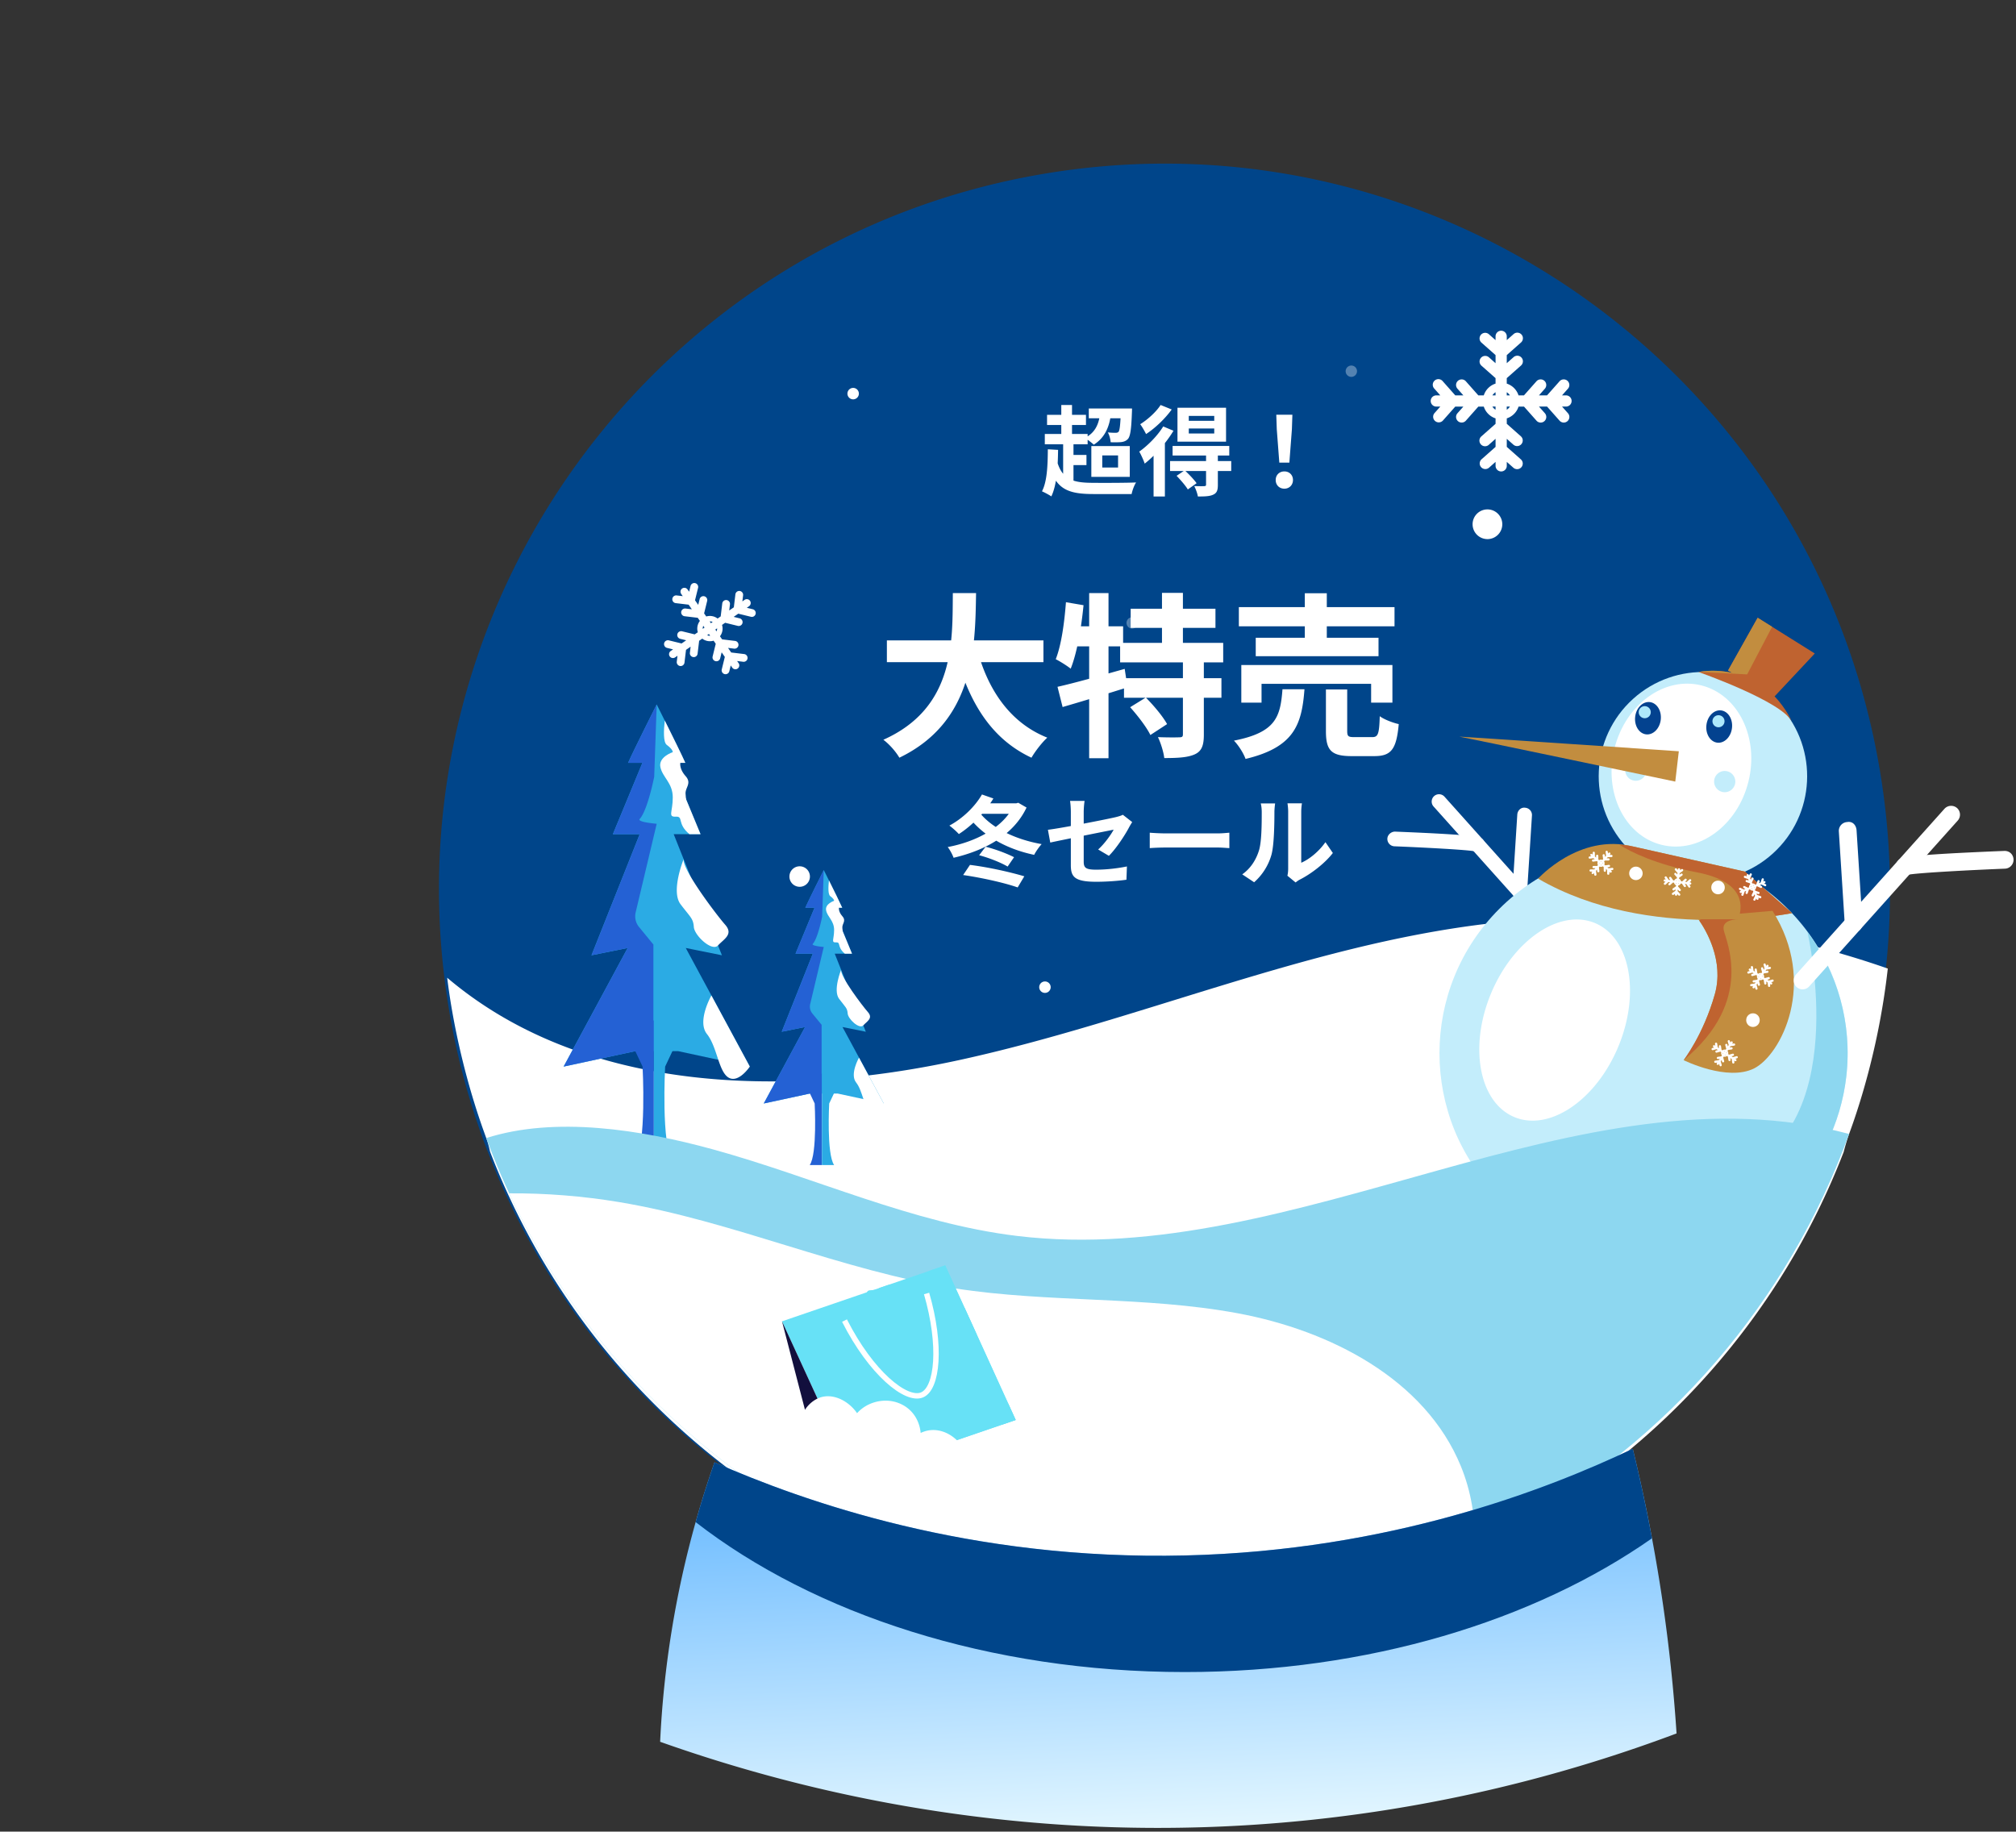 <svg width="372" height="338" fill="none" xmlns="http://www.w3.org/2000/svg"><rect width="100%" height="100%" fill="#333333" stroke="none"/><path d="M347.916 179.386a132.924 132.924 0 0 1-8.14 33.19c0 .01-.01.02-.01.03-11.47 29.7-33.32 54.77-61.85 69.98-2.04 1.09-4.12 2.13-6.23 3.11-10.72 5.04-22.29 8.71-34.53 10.77-22.08 3.72-43.81 1.8-63.71-4.72-34.86-11.4-64.14-36.91-79.91-70.88a131.496 131.496 0 0 1-3.54-8.35c-.24-.61-.47-1.23-.7-1.85a133.868 133.868 0 0 1-7.21-29.59c-9.05-70.97 39.42-137.02 110.5-149 72.89-12.29 141.96 36.93 154.27 109.94 2.14 12.66 2.42 25.21 1.06 37.37Z" fill="#00458A"/><path d="M290 73.995c0-.57-.462-1.035-1.034-1.035h-.734l1.088-1.227a1.034 1.034 0 1 0-1.547-1.373l-2.305 2.6h-1.494l1.088-1.227a1.033 1.033 0 0 0 .258-.75 1.024 1.024 0 0 0-.348-.713 1.038 1.038 0 0 0-.747-.257 1.033 1.033 0 0 0-.71.347l-2.305 2.6h-1.005a3.363 3.363 0 0 0-2.173-2.17v-1.007l2.598-2.3a1.049 1.049 0 0 0 .332-1.13 1.044 1.044 0 0 0-.538-.61 1.043 1.043 0 0 0-.813-.032c-.131.05-.25.125-.35.222l-1.227 1.088v-1.493l2.598-2.3a1.049 1.049 0 0 0 .332-1.13 1.044 1.044 0 0 0-.538-.61 1.043 1.043 0 0 0-.813-.032c-.131.05-.25.125-.35.222l-1.228 1.088v-.732A1.038 1.038 0 0 0 277 61.031a1.034 1.034 0 0 0-1.034 1.003v.733l-1.23-1.089a1.032 1.032 0 0 0-1.663.438 1.027 1.027 0 0 0 .293 1.112l2.6 2.3v1.495l-1.23-1.09a1.037 1.037 0 0 0-1.718.838 1.038 1.038 0 0 0 .348.712l2.6 2.3v1.007a3.344 3.344 0 0 0-2.172 2.17h-1.006l-2.304-2.6a1.035 1.035 0 0 0-1.805.623c-.017.275.077.544.259.75l1.088 1.227h-1.494l-2.303-2.6a1.048 1.048 0 0 0-.722-.39 1.039 1.039 0 0 0-1.128 1 1.04 1.04 0 0 0 .303.763l1.087 1.228h-.735A1.03 1.03 0 0 0 264 73.995a1.034 1.034 0 0 0 1.034 1.034h.735l-1.087 1.227a1.033 1.033 0 0 0 .117 1.426 1.036 1.036 0 0 0 1.43-.05l2.304-2.6h1.494l-1.088 1.226a1.035 1.035 0 0 0 .212 1.554 1.034 1.034 0 0 0 1.334-.18l2.305-2.6h1.005a3.356 3.356 0 0 0 2.173 2.173v1.003l-2.602 2.305a1.037 1.037 0 1 0 1.374 1.552l1.228-1.09v1.49l-2.602 2.305a1.035 1.035 0 0 0-.064 1.44 1.04 1.04 0 0 0 1.438.112l1.228-1.09v.734a1.034 1.034 0 0 0 2.069 0v-.732l1.226 1.088a1.038 1.038 0 0 0 1.72-.838 1.038 1.038 0 0 0-.346-.714l-2.6-2.305v-1.488l1.226 1.088a1.038 1.038 0 0 0 1.618-1.23 1.056 1.056 0 0 0-.244-.322l-2.6-2.305v-1.003a3.355 3.355 0 0 0 2.172-2.173h1.006l2.304 2.6a1.032 1.032 0 0 0 1.458.09c.429-.38.468-1.035.09-1.464l-1.088-1.228h1.494l2.304 2.601a1.033 1.033 0 0 0 1.459.088c.428-.38.469-1.034.089-1.463l-1.088-1.227h.733c.568 0 1.03-.464 1.03-1.034Zm-11.388-1.033h-.58v-.578c.251.16.42.327.58.578Zm-2.647-.58v.578h-.58a1.8 1.8 0 0 1 .58-.578Zm-.581 2.647h.579v.58a1.77 1.77 0 0 1-.579-.58Zm2.648.58v-.58h.58c-.16.252-.329.42-.58.58Zm-139.635 35.265a.72.72 0 0 0-.997-.181l-.417.289.136-1.127a.73.73 0 0 0-.021-.279.735.735 0 0 0-.339-.431.714.714 0 0 0-1.062.538l-.287 2.388-.851.589.136-1.127a.73.73 0 0 0-.021-.279.735.735 0 0 0-.339-.431.714.714 0 0 0-1.062.538l-.287 2.388-.572.396a2.333 2.333 0 0 0-2.092-.379l-.397-.573.573-2.333a.719.719 0 0 0-1.058-.754.72.72 0 0 0-.332.412l-.271 1.102-.588-.85.573-2.333a.719.719 0 0 0-1.058-.754.72.72 0 0 0-.332.412l-.271 1.102-.288-.416a.716.716 0 0 0-1.178.815l.289.418-1.129-.135a.71.71 0 0 0-.527.148.729.729 0 0 0-.268.478.724.724 0 0 0 .148.527.713.713 0 0 0 .478.268l2.386.285.589.851-1.129-.135a.725.725 0 0 0-.743.348.718.718 0 0 0 .574 1.074l2.386.284.397.573a2.326 2.326 0 0 0-.381 2.092l-.573.396-2.337-.572a.729.729 0 0 0-.542.084.711.711 0 0 0-.323.443.728.728 0 0 0 .084.541.725.725 0 0 0 .443.323l1.103.27-.851.588-2.336-.572a.729.729 0 0 0-.55.077.712.712 0 0 0-.341.728.721.721 0 0 0 .552.586l1.103.27-.418.29a.709.709 0 0 0-.309.462.71.71 0 0 0 .114.544.719.719 0 0 0 1.01.171l.418-.29-.135 1.128a.717.717 0 0 0 1.422.173l.287-2.389.85-.589-.135 1.128a.714.714 0 0 0 .341.698.72.72 0 0 0 .777-.023.711.711 0 0 0 .303-.502l.287-2.389.573-.396a2.326 2.326 0 0 0 2.093.381l.395.571-.572 2.337a.713.713 0 0 0 .525.868c.185.045.38.015.543-.083a.724.724 0 0 0 .325-.443l.27-1.104.586.848-.572 2.337a.718.718 0 0 0 1.393.342l.27-1.103.289.417a.714.714 0 0 0 .982.16.718.718 0 0 0 .196-.976l-.289-.416 1.127.136a.724.724 0 0 0 .528-.148.71.71 0 0 0 .268-.478.712.712 0 0 0-.148-.529.713.713 0 0 0-.478-.269l-2.388-.288-.586-.847 1.126.136a.72.72 0 0 0 .798-.627.72.72 0 0 0-.627-.798l-2.389-.288-.395-.57c.225-.293.377-.636.444-1a2.338 2.338 0 0 0-.063-1.093l.572-.397 2.337.573a.715.715 0 0 0 .78-1.067.717.717 0 0 0-.442-.326l-1.102-.27.85-.588 2.337.572a.709.709 0 0 0 .541-.083.728.728 0 0 0 .324-.442.728.728 0 0 0-.084-.542.719.719 0 0 0-.442-.325l-1.103-.27.417-.289a.718.718 0 0 0 .179-.995Zm-6.889 3.9-.33.228-.228-.329c.206-.008.368.021.558.101Zm-1.735.713.227.329-.33.229c-.01-.191.026-.382.103-.558Zm.712 1.736.329-.229.229.331a1.227 1.227 0 0 1-.558-.102Zm1.736-.713-.229-.331.33-.229c.009.207-.022.369-.101.56Zm216.121 62.226c-.45 4-1.08 7.96-1.88 11.86-2.07 10.14-4.8 17.39-5.26 18.66-.3.85-.64 1.94-1 3.32 0 .01-.01.02-.01.03-11.47 29.7-33.32 54.77-61.85 69.98-2.04 1.09-4.12 2.13-6.23 3.11-10.72 5.04-22.29 8.71-34.53 10.77-22.08 3.72-43.81 1.8-63.71-4.72-34.86-11.4-64.14-36.91-79.91-70.88a131.554 131.554 0 0 1-3.54-8.35c-.18-.86-.41-1.69-.7-2.5-.61-1.72-4.18-11.04-6.41-24.14-.31-1.82-.57-3.64-.8-5.45 25.13 21.32 62.17 22.24 94.47 15.2 32.73-7.13 63.92-21.13 97.17-25.13 24.93-3 50.49-.04 74.19 8.24Z" fill="#fff"/><path d="m148.55 189.527-4.302.869 5.737-14.408h-3.189l3.508-8.482h-1.701c.638-1.454 3.403-6.946 3.403-6.946s2.764 5.492 3.402 6.946h-1.701l3.508 8.482h-3.189l5.737 14.408-4.302-.869 7.617 14.109-8.52-1.837h-5.104l-8.52 1.837 7.616-14.109Z" fill="#2BABE4"/><path d="M149.981 174.178c-.355.387 2.021.575 2.021.575l-2.501 10.531a2.017 2.017 0 0 0 .404 1.753l1.704 2.08v12.682h-2.159l-8.52 1.837 7.617-14.109-4.302.869 5.737-14.408h-3.19l3.509-8.481H148.6c.638-1.454 3.402-6.946 3.402-6.946l-.298 8.6s-.785 3.997-1.723 5.017Z" fill="#2461D4"/><path d="m148.496 199.761 1.829 3.875s.508 9.332-.915 11.364h2.256v-16.865l-3.17 1.626Z" fill="#2461D4"/><path d="m154.834 199.761-1.828 3.875s-.509 9.332.914 11.364h-2.256v-16.865l3.17 1.626Z" fill="#2BABE4"/><path d="M153.913 171.62c-.001 1.727-.611 2.336.355 2.286.965-.051.102.812 1.625 2.082h1.32l-3.509-8.481h1.701c-.391-.893-1.582-3.303-2.445-5.035-.13 1.174-.189 2.584.241 2.899.762.559.711.864.711.864s-1.726.558-1.472 1.778c.253 1.219 1.473 1.88 1.473 3.607Z" fill="#fff"/><path d="M154.812 167.507s-.156.692.622 1.573c.779.88-.067 1.354 0 2.133.068.779.068 1.016.068 1.016l-2.201-4.95s1.023-.363 1.511.228Zm.394 11.458s-1.551 3.796-.374 5.354c1.177 1.558 1.516 1.693 1.584 2.709.067 1.016 2.16 2.97 2.875 2.196.714-.774 1.866-1.315.85-2.467-1.016-1.151-5.13-6.577-4.935-7.792Zm3.3 16.212s-1.751 3.06-.531 4.584c1.219 1.524 1.377 4.47 2.568 5.182 1.19.711 2.531-1.306 2.531-1.306l-4.568-8.46Z" fill="#fff"/><path d="m115.817 174.939-6.674 1.348 8.901-22.353h-4.949l5.443-13.158h-2.639c.99-2.256 5.278-10.776 5.278-10.776s4.289 8.52 5.279 10.776h-2.639l5.443 13.158h-4.949l8.901 22.353-6.674-1.348 11.817 21.888-13.219-2.849h-7.917L104 196.827l11.817-21.888Z" fill="#2BABE4"/><path d="M118.042 151.127c-.552.599 3.135.891 3.135.891l-3.88 16.338a3.139 3.139 0 0 0 .627 2.72l2.643 3.227v19.675h-3.348L104 196.828l11.816-21.889-6.673 1.348 8.9-22.353h-4.948l5.443-13.158h-2.639c.99-2.255 5.279-10.776 5.279-10.776l-.462 13.343s-1.219 6.201-2.674 7.784Z" fill="#2461D4"/><path d="m115.734 190.816 2.837 6.011s.788 14.479-1.418 17.631h3.5v-26.164l-4.919 2.522Z" fill="#2461D4"/><path d="m125.571 190.816-2.837 6.011s-.788 14.479 1.418 17.631h-3.5v-26.164l4.919 2.522Z" fill="#2BABE4"/><path d="M124.142 147.157c-.001 2.679-.947 3.625.551 3.546 1.497-.079.157 1.26 2.522 3.231h2.047l-5.444-13.158h2.639c-.607-1.385-2.455-5.124-3.793-7.811-.203 1.822-.294 4.009.374 4.498 1.182.867 1.103 1.34 1.103 1.34s-2.679.867-2.285 2.758c.394 1.892 2.288 2.916 2.286 5.596Z" fill="#fff"/><path d="M125.539 140.776s-.242 1.074.966 2.44c1.209 1.366-.105 2.102 0 3.31.105 1.209.105 1.577.105 1.577l-3.415-7.679s1.588-.565 2.344.352Zm.612 17.776s-2.406 5.89-.58 8.306c1.827 2.417 2.352 2.627 2.457 4.203.105 1.577 3.352 4.607 4.461 3.407 1.108-1.2 2.895-2.041 1.318-3.827-1.576-1.786-7.957-10.203-7.656-12.089Zm5.121 25.151s-2.717 4.749-.825 7.113c1.891 2.364 2.137 6.935 3.984 8.038 1.848 1.103 3.927-2.027 3.927-2.027l-7.086-13.124Zm156.938-9.1c-.371 0-.741-.153-1.008-.45l-22.676-25.325a1.36 1.36 0 0 1 .103-1.917 1.36 1.36 0 0 1 1.914.106l22.676 25.326a1.36 1.36 0 0 1-.103 1.916c-.26.228-.583.344-.906.344Z" fill="#fff"/><path d="M272.642 157.223a1.4 1.4 0 0 1-.58-.127c-1.175-.255-8.335-.662-14.762-.922a1.359 1.359 0 0 1-1.299-1.408c.032-.747.72-1.302 1.411-1.302 15.456.624 15.786.99 16.241 1.498a1.364 1.364 0 0 1 .224 1.457 1.365 1.365 0 0 1-1.235.804Zm7.788 8.688c-.027 0-.056 0-.088-.005a1.36 1.36 0 0 1-.931-.455 1.36 1.36 0 0 1-.334-.98l.9-14.15c.048-.752.672-1.377 1.44-1.266a1.359 1.359 0 0 1 .931.454 1.345 1.345 0 0 1 .335.981l-.901 14.15a1.354 1.354 0 0 1-1.352 1.271Z" fill="#fff"/><path d="M327.139 157.5c7.873-7.128 8.478-19.29 1.35-27.164-7.129-7.873-19.29-8.478-27.164-1.35-7.874 7.129-8.478 19.29-1.35 27.164 7.128 7.874 19.29 8.478 27.164 1.35Z" fill="#C3EDFB"/><path d="M322.617 144.278c2.03-8.124-1.855-16.092-8.678-17.797-6.823-1.705-13.999 3.5-16.029 11.624-2.03 8.124 1.855 16.092 8.678 17.797 6.823 1.705 14-3.5 16.029-11.624Z" fill="#fff"/><path d="M329.899 220.977c14.705-14.705 14.705-38.547 0-53.252-14.705-14.705-38.547-14.705-53.252 0-14.706 14.705-14.706 38.547 0 53.252 14.705 14.705 38.547 14.705 53.252 0Z" fill="#C3EDFB"/><path d="m319.527 216.707 10.371 4.237c5.788-5.785 9.76-13.469 10.783-22.228 1.156-9.903-1.672-19.333-7.173-26.758.18.766 8.507 36.883-13.981 44.749Z" fill="#8DD7F0"/><path d="M303.801 142.123a1.966 1.966 0 0 1-.573 1.384 1.954 1.954 0 0 1-2.133.424 1.944 1.944 0 0 1-1.059-1.059 1.957 1.957 0 1 1 3.765-.749Zm16.407 2.11a1.957 1.957 0 1 1-3.915 0 1.957 1.957 0 0 1 3.915 0Z" fill="#C3EDFB"/><path d="M309.782 138.636s-41.167-2.778-40.493-2.699c.674.079 39.839 8.296 39.839 8.296l.654-5.597Z" fill="#C28D3F"/><path d="M319.592 134.349c-.192 1.644-1.403 2.854-2.707 2.702-1.303-.152-2.204-1.609-2.011-3.254.192-1.644 1.403-2.854 2.707-2.702 1.302.152 2.204 1.609 2.011 3.254Zm-13.143-1.534c-.193 1.644-1.404 2.854-2.708 2.702-1.303-.152-2.204-1.609-2.012-3.254.191-1.644 1.404-2.854 2.707-2.702 1.303.152 2.204 1.608 2.013 3.254Z" fill="#03428F"/><path d="m301.323 156.209 20.66 4.64 8.689 7.656s-26.441 5.495-46.856-6.363c0 0 7.562-8.437 17.507-5.933Z" fill="#C28D3F"/><path d="m330.671 168.505-8.69-7.656-20.659-4.64c-.864-.218-1.685-.258-2.51-.323 2.126 1.331 6.6 3.603 14.366 5.106 9.328 1.806 8.275 6.808 7.546 8.648 5.996-.324 9.947-1.135 9.947-1.135Z" fill="#BF6330"/><path d="M313.122 169.276s5.433 6.735 3.295 14.236c-2.137 7.501-5.745 12.127-5.745 12.127s8.057 4.005 13.009 1.519c4.951-2.486 11.776-15.744 3.394-29.072l-13.953 1.19Z" fill="#C28D3F"/><path d="M318.054 171.563c-.355-1.956 2.671-1.923 2.671-1.923h-6.85c-.109-.006-.214.098-.318.241 1.216 1.748 4.637 7.394 2.861 13.63-2.138 7.501-5.746 12.126-5.746 12.126 13.253-10.964 7.739-22.117 7.382-24.074Z" fill="#BF6330"/><path d="M298.628 193.113c4.098-9.89 2.156-20.089-4.337-22.78-6.493-2.691-15.08 3.146-19.179 13.036-4.098 9.89-2.156 20.089 4.338 22.78 6.493 2.69 15.08-3.146 19.178-13.036Zm33.995-10.539c-.39 0-.781-.14-1.094-.415a1.642 1.642 0 0 1-.125-2.316l27.405-30.601a1.665 1.665 0 0 1 2.314-.128c.671.608.729 1.638.124 2.317l-27.405 30.601a1.659 1.659 0 0 1-1.219.542Z" fill="#fff"/><path d="M351.432 161.576c-.391 0-.78-.134-1.09-.416a1.645 1.645 0 0 1-.132-2.317c.551-.614.951-1.055 19.629-1.816.992-.026 1.663.671 1.705 1.573a1.639 1.639 0 0 1-1.57 1.702c-7.767.314-16.42.812-17.84 1.12a1.67 1.67 0 0 1-.702.154Zm-9.396 10.499c-.857 0-1.58-.665-1.635-1.535l-1.091-17.108a1.627 1.627 0 0 1 1.529-1.733c1.056-.193 1.683.626 1.741 1.529l1.091 17.108a1.635 1.635 0 0 1-1.529 1.733c-.035.006-.074.006-.106.006Zm-44.675-11.102a.205.205 0 0 0 .048-.148.206.206 0 0 0-.07-.138l-.109-.095.321-.043a.204.204 0 0 0-.054-.403l-.677.091-.222-.193.32-.043a.203.203 0 0 0 .148-.304.213.213 0 0 0-.052-.06.187.187 0 0 0-.071-.034.192.192 0 0 0-.079-.005l-.678.091-.149-.13a.659.659 0 0 0-.045-.602l.13-.151.682-.008a.192.192 0 0 0 .078-.017.202.202 0 0 0 .061-.332.196.196 0 0 0-.144-.058l-.322.004.192-.222.682-.009a.207.207 0 0 0 .143-.061.202.202 0 0 0-.004-.288.198.198 0 0 0-.144-.058l-.323.004.095-.109a.205.205 0 0 0 .048-.148.206.206 0 0 0-.07-.138.202.202 0 0 0-.286.021l-.095.109-.043-.32a.204.204 0 0 0-.366-.1.2.2 0 0 0-.036.155l.091.676-.192.223-.043-.321a.203.203 0 1 0-.402.055l.091.677-.129.15a.66.66 0 0 0-.603.044l-.149-.13-.009-.683a.206.206 0 0 0-.206-.188.205.205 0 0 0-.201.193l.004.323-.222-.192-.009-.684a.21.21 0 0 0-.016-.078.21.21 0 0 0-.112-.109.202.202 0 0 0-.221.048.202.202 0 0 0-.058.145l.005.323-.109-.094a.19.19 0 0 0-.069-.039.205.205 0 0 0-.156.011.21.21 0 0 0-.101.118.206.206 0 0 0 .06.218l.109.094-.319.043a.202.202 0 0 0-.128.08.209.209 0 0 0-.038.147.206.206 0 0 0 .219.177l.678-.091.222.192-.319.043a.204.204 0 0 0-.176.229.201.201 0 0 0 .069.126c.042.037.1.056.16.048l.677-.091.15.13a.66.66 0 0 0 .044.603l-.128.149-.685.01a.21.21 0 0 0-.144.061.211.211 0 0 0-.058.145.206.206 0 0 0 .207.202l.323-.005-.191.222-.685.008a.207.207 0 0 0-.201.207.201.201 0 0 0 .063.142c.038.038.09.059.144.059l.322-.004-.094.109a.203.203 0 0 0-.035.229.196.196 0 0 0 .121.104.22.22 0 0 0 .081.009.215.215 0 0 0 .078-.024.227.227 0 0 0 .062-.053l.095-.109.043.32a.202.202 0 0 0 .228.175.209.209 0 0 0 .135-.078.21.21 0 0 0 .04-.151l-.091-.678.192-.221.043.319a.202.202 0 0 0 .303.149.2.2 0 0 0 .1-.203l-.091-.678.129-.149a.659.659 0 0 0 .603-.045l.149.13.009.683a.203.203 0 0 0 .175.2.204.204 0 0 0 .231-.205l-.004-.323.222.193.009.683a.202.202 0 0 0 .391.072.208.208 0 0 0 .015-.078l-.005-.323.109.095a.206.206 0 0 0 .289-.022Zm-1.564-1.618-.086-.075.074-.086a.338.338 0 0 1 .012.161Zm-.319-.426-.075.086-.086-.075a.35.35 0 0 1 .161-.011Zm-.427.319.087.075-.075.087a.342.342 0 0 1-.012-.162Zm.32.427.074-.087.087.075a.338.338 0 0 1-.161.012Zm16.718 3.385a.202.202 0 0 0-.043-.15.198.198 0 0 0-.136-.076l-.143-.017.24-.216a.211.211 0 0 0 .048-.063.213.213 0 0 0 .008-.156.203.203 0 0 0-.326-.085l-.51.456-.292-.034.24-.215a.205.205 0 0 0-.124-.356.209.209 0 0 0-.146.052l-.51.456-.197-.023a.658.658 0 0 0-.375-.474l.023-.196.56-.391a.199.199 0 0 0 .084-.132.21.21 0 0 0-.001-.079.199.199 0 0 0-.164-.157.191.191 0 0 0-.079.001.217.217 0 0 0-.073.032l-.264.185.034-.292.561-.391a.203.203 0 0 0 .084-.132.2.2 0 0 0-.033-.152.199.199 0 0 0-.132-.084.2.2 0 0 0-.152.033l-.265.185.017-.144a.203.203 0 0 0-.327-.178.204.204 0 0 0-.078.131l-.017.144-.215-.241a.203.203 0 0 0-.355.125.236.236 0 0 0 .011.079.206.206 0 0 0 .041.068l.455.51-.034.291-.215-.241a.206.206 0 0 0-.279-.006.202.202 0 0 0-.024.278l.455.509-.023.196a.657.657 0 0 0-.474.375l-.196-.024-.391-.56a.199.199 0 0 0-.131-.084.215.215 0 0 0-.08.002.212.212 0 0 0-.127.089.224.224 0 0 0-.029.074.21.21 0 0 0 .034.152l.184.265-.291-.035-.391-.56a.206.206 0 0 0-.277-.041.21.21 0 0 0-.083.126.207.207 0 0 0 .026.148l.184.265-.143-.017a.198.198 0 0 0-.084.001.207.207 0 0 0-.158.175.199.199 0 0 0 .048.157.206.206 0 0 0 .147.071l.143.017-.24.216a.191.191 0 0 0-.05.063.194.194 0 0 0-.022.078.218.218 0 0 0 .01.08.21.21 0 0 0 .106.118.208.208 0 0 0 .078.019.193.193 0 0 0 .079-.013.203.203 0 0 0 .069-.042l.51-.456.292.034-.24.216a.191.191 0 0 0-.05.063.194.194 0 0 0-.022.078.218.218 0 0 0 .01.08.21.21 0 0 0 .106.118.208.208 0 0 0 .078.019.193.193 0 0 0 .079-.013.203.203 0 0 0 .069-.042l.51-.456.197.023a.654.654 0 0 0 .375.474l-.023.196-.562.391a.21.21 0 0 0-.084.132.208.208 0 0 0 .096.211.194.194 0 0 0 .081.027.2.2 0 0 0 .14-.035l.265-.184-.034.291-.561.391a.203.203 0 0 0-.051.284.187.187 0 0 0 .057.055.193.193 0 0 0 .153.028.217.217 0 0 0 .073-.032l.266-.185-.018.144a.201.201 0 0 0 .046.145.2.2 0 0 0 .134.073.204.204 0 0 0 .225-.171l.016-.143.215.24c.034.039.08.061.128.066a.207.207 0 0 0 .225-.228.214.214 0 0 0-.05-.11l-.456-.51.034-.291.215.24a.198.198 0 0 0 .128.066.207.207 0 0 0 .225-.228.214.214 0 0 0-.05-.11l-.455-.51.023-.196a.666.666 0 0 0 .474-.375l.197.023.39.561a.206.206 0 0 0 .284.051.21.21 0 0 0 .084-.132.206.206 0 0 0-.034-.153l-.184-.264.292.034.39.561a.206.206 0 0 0 .284.051.21.21 0 0 0 .084-.132.206.206 0 0 0-.034-.153l-.184-.264.143.017a.197.197 0 0 0 .152-.039.2.2 0 0 0 .077-.136Zm-2.203-.462-.113-.013.013-.113a.373.373 0 0 1 .1.126Zm-.505-.173-.013.113-.113-.013a.334.334 0 0 1 .126-.1Zm-.173.504.113.012-.013.114a.35.35 0 0 1-.1-.126Zm.505.174.013-.113.113.012a.364.364 0 0 1-.126.101Zm16.045-.395a.208.208 0 0 0-.11-.11.201.201 0 0 0-.156 0l-.133.056.105-.306a.206.206 0 0 0-.127-.26.205.205 0 0 0-.259.127l-.221.646-.271.114.104-.306a.206.206 0 0 0-.13-.248.2.2 0 0 0-.15.007.202.202 0 0 0-.105.108l-.222.647-.183.076a.664.664 0 0 0-.559-.23l-.076-.183.298-.615a.206.206 0 0 0 .009-.156.201.201 0 0 0-.259-.125.197.197 0 0 0-.116.103l-.141.291-.113-.272.298-.614a.21.21 0 0 0 .009-.156.215.215 0 0 0-.04-.069.204.204 0 0 0-.288-.016.196.196 0 0 0-.047.063l-.141.29-.055-.133a.208.208 0 0 0-.111-.111.21.21 0 0 0-.156 0 .206.206 0 0 0-.11.267l.056.133-.305-.104a.192.192 0 0 0-.079-.011.187.187 0 0 0-.077.02.211.211 0 0 0-.063.048.202.202 0 0 0-.03.225.208.208 0 0 0 .117.103l.647.221.113.271-.306-.105a.213.213 0 0 0-.079-.011.205.205 0 0 0-.19.217.205.205 0 0 0 .138.18l.647.221.076.183a.658.658 0 0 0-.23.558l-.183.077-.616-.298a.206.206 0 0 0-.156-.009.208.208 0 0 0-.116.104.206.206 0 0 0 .096.272l.29.14-.272.114-.615-.298a.201.201 0 0 0-.156-.009.2.2 0 0 0-.116.103.208.208 0 0 0-.009.155.206.206 0 0 0 .104.117l.29.141-.133.056a.201.201 0 0 0-.11.11.204.204 0 0 0 .266.266l.133-.056-.104.306a.211.211 0 0 0 .001.163.2.2 0 0 0 .121.109.206.206 0 0 0 .082.011.206.206 0 0 0 .181-.151l.222-.646.271-.114-.105.306a.206.206 0 0 0 .011.154.205.205 0 0 0 .375-.022l.221-.647.183-.077a.66.66 0 0 0 .559.23l.076.182-.298.616a.202.202 0 0 0-.001.149.195.195 0 0 0 .101.11.203.203 0 0 0 .266-.081l.14-.291.113.27-.298.616a.207.207 0 0 0-.019.12.205.205 0 0 0 .386.058l.14-.291.056.133a.199.199 0 0 0 .111.102.202.202 0 0 0 .259-.108.202.202 0 0 0 .006-.151l-.056-.133.305.105a.208.208 0 0 0 .259-.127.205.205 0 0 0-.127-.259l-.646-.223-.113-.27.305.105a.207.207 0 0 0 .237-.084.209.209 0 0 0 .032-.117.197.197 0 0 0-.04-.114.193.193 0 0 0-.097-.072l-.646-.222-.076-.182a.66.66 0 0 0 .23-.559l.183-.077.616.298a.204.204 0 0 0 .224-.031.212.212 0 0 0 .067-.14.192.192 0 0 0-.011-.079.188.188 0 0 0-.04-.068.196.196 0 0 0-.063-.048l-.29-.141.271-.113.616.297a.192.192 0 0 0 .155.01.208.208 0 0 0 .069-.04.204.204 0 0 0-.048-.336l-.29-.141.133-.056a.188.188 0 0 0 .066-.041.206.206 0 0 0 .045-.064.207.207 0 0 0 .015-.077.2.2 0 0 0-.017-.076Zm-2.146.674-.106.044-.044-.105a.319.319 0 0 1 .15.061Zm-.525.095.044.105-.105.044a.337.337 0 0 1 .061-.149Zm.096.525.105-.044.044.106a.364.364 0 0 1-.149-.062Zm.524-.096-.044-.105.106-.044a.35.35 0 0 1-.062.149Zm2.548 14.164a.188.188 0 0 0-.074-.029.191.191 0 0 0-.079.001.197.197 0 0 0-.128.088l-.079.121-.086-.311a.205.205 0 0 0-.251-.143.203.203 0 0 0-.122.096.202.202 0 0 0-.02.154l.182.66-.16.246-.086-.311a.191.191 0 0 0-.036-.071.2.2 0 0 0-.135-.077.21.21 0 0 0-.15.041.206.206 0 0 0-.071.215l.182.659-.108.166a.655.655 0 0 0-.591.125l-.167-.108-.101-.675a.214.214 0 0 0-.024-.079.208.208 0 0 0-.127-.101.205.205 0 0 0-.16.024.2.2 0 0 0-.092.215l.048.32-.246-.16-.101-.675a.214.214 0 0 0-.024-.079.208.208 0 0 0-.127-.101.205.205 0 0 0-.16.024.203.203 0 0 0-.092.215l.048.32-.121-.078a.201.201 0 0 0-.281.059.201.201 0 0 0 .059.281l.121.079-.311.085a.204.204 0 0 0-.054.381.214.214 0 0 0 .163.011l.658-.182.247.161-.312.085a.204.204 0 0 0-.142.25c.03.108.143.172.251.142l.659-.182.166.108a.654.654 0 0 0 .126.591l-.109.166-.676.101a.204.204 0 0 0 .061.403l.319-.049-.16.247-.677.101a.204.204 0 0 0 .061.403l.319-.048-.079.121a.177.177 0 0 0-.029.074.199.199 0 0 0 .09.207.21.21 0 0 0 .153.028.197.197 0 0 0 .128-.088l.079-.121.086.311a.203.203 0 1 0 .392-.107l-.182-.66.161-.246.086.311a.205.205 0 0 0 .364.038c.028-.044.037-.096.028-.146l-.182-.66.107-.166a.654.654 0 0 0 .592-.125l.166.107.101.677a.207.207 0 0 0 .08.134.204.204 0 0 0 .324-.194l-.048-.319.245.159.101.677c.01.051.04.096.083.126a.201.201 0 0 0 .277-.041.2.2 0 0 0 .043-.145l-.048-.32.121.079a.2.2 0 0 0 .148.019.198.198 0 0 0 .121-.087.203.203 0 0 0-.047-.273l-.121-.079.31-.085a.206.206 0 0 0 .142-.251.205.205 0 0 0-.251-.143l-.659.182-.246-.159.311-.086a.204.204 0 0 0 .043-.371.203.203 0 0 0-.152-.022l-.659.182-.166-.108a.668.668 0 0 0-.125-.591l.108-.166.676-.101a.21.21 0 0 0 .08-.03.204.204 0 0 0-.141-.373l-.319.048.161-.246.676-.102a.2.2 0 0 0 .172-.2.205.205 0 0 0-.032-.111.203.203 0 0 0-.201-.091l-.319.048.079-.121a.195.195 0 0 0 .03-.073.197.197 0 0 0-.088-.206Zm-1.391 1.767-.062.096-.096-.062a.357.357 0 0 1 .158-.034Zm-.379.376.095.061-.062.096a.329.329 0 0 1-.033-.157Zm.374.379.062-.095.096.063a.376.376 0 0 1-.158.032Zm.38-.375-.096-.062.061-.095a.34.34 0 0 1 .035.157Zm-5.593 11.987a.204.204 0 0 0-.282.06l-.079.121-.086-.311a.206.206 0 0 0-.246-.127.209.209 0 0 0-.119.089c-.027.044-.037.096-.027.146l.182.658-.16.247-.086-.311a.205.205 0 0 0-.374-.047.206.206 0 0 0-.019.154l.182.659-.108.166a.655.655 0 0 0-.591.126l-.166-.109-.102-.675a.199.199 0 0 0-.08-.133.199.199 0 0 0-.151-.038.199.199 0 0 0-.075.027.2.2 0 0 0-.096.204l.048.319-.247-.16-.101-.674a.214.214 0 0 0-.024-.079.208.208 0 0 0-.127-.101.205.205 0 0 0-.16.024.203.203 0 0 0-.092.215l.049.319-.122-.078a.204.204 0 0 0-.221.342l.121.079-.312.086a.206.206 0 0 0-.126.095.2.2 0 0 0-.019.156c.007.026.019.05.036.072a.213.213 0 0 0 .061.051c.024.013.05.022.077.024a.197.197 0 0 0 .08-.007l.659-.182.246.161-.311.086a.206.206 0 0 0-.126.095.2.2 0 0 0-.019.156c.007.026.019.05.036.072a.213.213 0 0 0 .061.051c.024.013.05.022.077.024a.197.197 0 0 0 .08-.007l.658-.182.166.108a.654.654 0 0 0 .125.591l-.108.166-.676.101a.204.204 0 0 0 .061.403l.319-.048-.161.246-.676.101a.193.193 0 0 0-.078.025.197.197 0 0 0-.098.127.184.184 0 0 0-.004.081.188.188 0 0 0 .028.077.2.2 0 0 0 .131.092.206.206 0 0 0 .082.001l.319-.048-.079.121a.204.204 0 0 0 .064.276c.044.029.098.039.15.029a.206.206 0 0 0 .128-.083l.079-.121.086.31a.204.204 0 0 0 .373.048.206.206 0 0 0 .019-.155l-.182-.659.161-.247.086.311a.202.202 0 0 0 .246.126.201.201 0 0 0 .118-.088c.028-.044.037-.096.028-.146l-.182-.66.107-.165c.208.055.424.01.592-.126l.166.108.101.676c.01.051.04.096.083.126a.201.201 0 0 0 .277-.041.2.2 0 0 0 .043-.145l-.048-.319.246.159.101.677c.01.051.04.096.083.126a.201.201 0 0 0 .277-.041.2.2 0 0 0 .043-.145l-.048-.319.121.078a.205.205 0 0 0 .281-.06.205.205 0 0 0-.06-.281l-.121-.078.311-.086a.204.204 0 0 0 .043-.371.203.203 0 0 0-.152-.022l-.659.182-.246-.16.311-.086a.204.204 0 0 0 .043-.371.203.203 0 0 0-.152-.022l-.66.182-.165-.108a.667.667 0 0 0-.126-.591l.109-.166.676-.101a.204.204 0 0 0 .162-.231.203.203 0 0 0-.223-.172l-.319.048.16-.246.677-.102a.202.202 0 0 0 .14-.311.203.203 0 0 0-.201-.091l-.319.048.079-.121a.195.195 0 0 0 .03-.073.197.197 0 0 0-.087-.207Zm-1.392 1.769-.062.095-.095-.062a.341.341 0 0 1 .157-.033Zm-.379.374.095.062-.062.095a.355.355 0 0 1-.033-.157Zm.374.38.062-.096.096.063a.377.377 0 0 1-.158.033Zm.38-.375-.096-.063.062-.095a.344.344 0 0 1 .034.158Zm-.37-30.629a1.243 1.243 0 1 1-2.483-.001 1.24 1.24 0 0 1 1.242-1.206 1.24 1.24 0 0 1 1.241 1.207Zm6.445 24.482a1.243 1.243 0 1 1-2.483-.001 1.24 1.24 0 0 1 1.242-1.206 1.24 1.24 0 0 1 1.241 1.207Zm-21.598-27.038a1.25 1.25 0 0 1-.363.878 1.24 1.24 0 1 1-1.756-1.754 1.238 1.238 0 0 1 1.755-.001c.233.232.364.548.364.877Z" fill="#fff"/><path d="m327.479 128.483 7.393-7.891L324.333 114l-5.469 9.739.78.429c-1.839-.384-3.854-.562-6.249-.166 0 0 15.494 5.432 17.285 9.224 0 0-1.01-2.402-3.28-4.787l.079.044Z" fill="#BF6330"/><path d="m326.998 115.67-2.669-1.67-5.469 9.74.78.429c-1.839-.384-3.854-.562-6.249-.166l9.004.448 4.603-8.781Z" fill="#C28D3F"/><path d="M317.102 134.209c.295 0 .578-.117.786-.326a1.11 1.11 0 0 0 .001-1.573 1.116 1.116 0 0 0-1.573-.001 1.113 1.113 0 0 0 .786 1.9Zm-13.641-1.67a1.113 1.113 0 1 0 0-2.225 1.113 1.113 0 0 0 0 2.225Z" fill="#ADE8FB"/><path d="M341.203 209.256c-11.17 30.88-33.47 57.01-62.86 72.68-12.42 6.64-26.11 11.41-40.76 13.88-22.08 3.72-43.81 1.8-63.71-4.72-38.27-12.52-69.81-42.03-84.15-81.08 12.73-4.06 28.52-1.57 41.77 2.07 18.8 5.16 36.81 13.65 56.17 15.99 51.73 6.25 103.8-32.11 153.54-18.82Z" fill="#8DD7F0"/><path d="M272.111 285.046c-10.72 5.04-22.29 8.71-34.53 10.77-22.08 3.72-43.81 1.8-63.71-4.72-34.86-11.4-64.14-36.91-79.91-70.88 6.78-.04 13.56.5 20.25 1.61 21.12 3.51 41.01 12.67 62.16 15.95 17.19 2.66 34.84 1.39 51.95 4.56 17.1 3.16 34.66 12.15 41.25 28.25 1.9 4.65 2.69 9.55 2.54 14.46Z" fill="#fff"/><path d="m157.388 272.331 7.613-2.604 4.977-1.721.014-.001 14.868-5.084 2.558-.882-1.364-2.996-5.779-12.695-.008-.006-2.269-4.981-3.582-7.848-3.031 1.04-7.228 2.477-1.913.655-.007.008-1.077.366-1.186.406-15.677 5.37 10.763 23.428 2.328 5.068Z" fill="#67E1F6"/><path d="m144.301 243.839 7.252 27.945 5.839.55-13.091-28.495Z" fill="#120F3D"/><path d="m187.417 262.035-30.028 10.299-2.329-5.066c3.954-1.102 7.645-3.302 9.976-5.132.937-.738 12.816-10.728 9.224-22.481-.499-1.631-1.824-3.656-2.877-5.103l3.031-1.04 13.003 28.523Zm-27.364-8.343-1.481-.314a.801.801 0 0 1-.57-.473l-.581-1.398a.79.79 0 0 0-.683-.488.794.794 0 0 0-.741.396l-.756 1.311a.79.79 0 0 1-.626.396l-1.509.121a.79.79 0 0 0-.408.154.792.792 0 0 0-.311.78.804.804 0 0 0 .192.392l1.014 1.124a.792.792 0 0 1 .183.717l-.352 1.472a.798.798 0 0 0 1.098.911l1.383-.617a.796.796 0 0 1 .739.048l1.292.789a.795.795 0 0 0 1.206-.763l-.159-1.505a.798.798 0 0 1 .274-.688l1.15-.985a.79.79 0 0 0 .032-1.176.791.791 0 0 0-.386-.204Zm1.59-11.047 1.133-.5a.667.667 0 0 1 .601.034l1.059.646a.657.657 0 0 0 .683-.007.65.65 0 0 0 .303-.612l-.134-1.237a.625.625 0 0 1 .225-.551l.936-.813a.65.65 0 0 0-.286-1.128l-1.208-.253a.658.658 0 0 1-.469-.39l-.329-.804-1.913.656-.006.008a.643.643 0 0 1-.513.319l-.564.047-.67.051a.61.61 0 0 0-.516.355.61.61 0 0 0 .085.723l.833.927a.634.634 0 0 1 .148.581l-.289 1.205a.643.643 0 0 0 .891.743Z" fill="#67E1F6"/><path d="M169.046 267.809a.641.641 0 0 1-.461-.384l-.48-1.143c-.203-.497-.89-.536-1.16-.073l-.617 1.07a.659.659 0 0 1-.505.325l-1.234.099a.657.657 0 0 0-.553.408.653.653 0 0 0 .116.678l.832.912c.008.006.016.014.017.028l4.977-1.72-.932-.2Zm8.458-21.621 1.126-.506a.676.676 0 0 1 .609.041l1.028.621-2.269-4.982a.73.73 0 0 1-.413.194l-1.234.098a.657.657 0 0 0-.553.408.653.653 0 0 0 .116.678l.832.913a.684.684 0 0 1 .15.595l-.283 1.197a.653.653 0 0 0 .012.356.651.651 0 0 0 .526.439.647.647 0 0 0 .353-.052Zm7.356 16.733 2.557-.882-1.363-2.996a.968.968 0 0 1-.242.062l-1.234.098a.643.643 0 0 0-.551.41.652.652 0 0 0 .128.674l.825.92a.629.629 0 0 1 .148.581l-.268 1.133Zm-8.517-5.633-.897-1.56a.956.956 0 0 1-.033-.88l.776-1.624a.946.946 0 0 0-1.049-1.333l-1.761.371a.952.952 0 0 1-.847-.24l-1.304-1.24a.944.944 0 0 0-1.592.585l-.191 1.79a.94.94 0 0 1-.49.731l-1.582.857a.945.945 0 0 0 .064 1.695l1.643.734a.94.94 0 0 1 .544.692l.326 1.77a.944.944 0 0 0 1.191.738.945.945 0 0 0 .441-.275l1.206-1.336a.948.948 0 0 1 .826-.304l1.784.237a.955.955 0 0 0 .911-.41.949.949 0 0 0 .034-.998Z" fill="#67E1F6"/><path d="M170.976 238.701c2.797 9.62 2.021 17.519-.841 18.712-2.931 1.222-9.392-4.028-14.303-13.712" stroke="#fff" stroke-miterlimit="10"/><path d="M169.887 264.432c-.26-2.666-1.863-4.807-4.41-5.635-2.547-.829-5.55-.013-7.328 1.99-1.645-2.403-4.819-3.967-7.412-2.642-2.593 1.325-3.928 4.695-2.945 7.436-1.923-1.65-4.648-1.903-6.738-.471-9.222 6.321 8.934 10.116 12.86 10.722 6.166.952 17.146 1.87 22.569-2 5.42-3.867-.945-12.109-6.596-9.4Zm107.322-167.74a2.735 2.735 0 0 1-.785 1.973 2.73 2.73 0 0 1-1.957.821 2.741 2.741 0 1 1 2.742-2.794ZM149.45 161.758a1.891 1.891 0 1 1-3.782-.003 1.891 1.891 0 0 1 3.782.003Zm6.921-89.12a1.057 1.057 0 0 1 1.461-.975 1.056 1.056 0 1 1-1.461.975Z" fill="#fff"/><path opacity=".33" d="M250.4 68.502a1.06 1.06 0 0 1-.307.74 1.057 1.057 0 0 1-.741.307 1.045 1.045 0 0 1-1.047-1.048 1.049 1.049 0 0 1 1.788-.74c.196.196.307.463.307.741Z" fill="#fff"/><path d="M233.859 186.193a2.743 2.743 0 1 1-5.486 0 2.743 2.743 0 0 1 5.486 0Zm-42.097-3.989a1.057 1.057 0 1 1 2.113 0 1.057 1.057 0 0 1-2.113 0Z" fill="#fff"/><path opacity=".33" d="M195.013 208.939a1.047 1.047 0 1 1-2.093 0 1.047 1.047 0 0 1 2.093 0Zm13.898-92.948a1.056 1.056 0 0 0 .74-.306 1.052 1.052 0 0 0 .307-.739 1.056 1.056 0 0 0-.306-.74 1.052 1.052 0 0 0-.739-.307 1.048 1.048 0 0 0-.741 1.785c.196.196.462.307.739.307Z" fill="#fff"/><path d="M309.364 319.886c-19.13 7.18-46.061 14.87-78.921 16.91-47.46 2.95-85.671-7.23-108.631-15.37a180.823 180.823 0 0 1 6.551-40.54c1.1-3.94 2.279-7.62 3.479-11.03 16.34 7.18 47.101 18.15 86.931 17.18 37.73-.91 66.61-12.12 82.51-19.68 1.27 5.2 2.471 10.71 3.551 16.52.72 3.85 1.388 7.83 1.988 11.93a304.3 304.3 0 0 1 2.542 24.08Z" fill="url(#a)"/><path d="M304.833 283.876c-21.7 15.2-52.3 24.68-86.21 24.68-36.08 0-68.42-10.72-90.26-27.67 1.1-3.94 2.28-7.62 3.48-11.03 16.34 7.18 47.1 18.15 86.93 17.18 37.73-.91 66.61-12.12 82.51-19.68 1.27 5.2 2.47 10.71 3.55 16.52Z" fill="#00458A"/><path d="M200.91 75.384h7.056v1.8h-7.056v-1.8Zm2.088.72 2.016.108c-.288 2.826-1.332 4.68-3.186 5.85-.342-.342-1.206-.99-1.656-1.242 1.818-.9 2.646-2.466 2.826-4.716Zm3.834-.72h2.052s0 .504-.018.738c-.108 3.024-.288 4.32-.702 4.842-.342.396-.738.54-1.224.612-.45.054-1.188.054-1.998.036-.036-.558-.234-1.332-.522-1.818.63.072 1.17.072 1.44.072.234 0 .396-.036.54-.18.216-.288.342-1.296.432-4.032v-.27Zm-13.626 1.17h7.182v1.872h-7.182v-1.872Zm-.414 3.528h7.902v1.908h-7.902v-1.908Zm4.212 3.87h3.474v1.872h-3.474v-1.872Zm-1.17-9.216h1.98v6.336h-1.98v-6.336Zm.342 6.48h1.908v7.974h-1.908v-7.974Zm-1.224 3.546c.954 3.78 3.006 4.338 6.84 4.338 1.368.018 6.21.018 7.848-.072-.342.486-.702 1.494-.828 2.142h-7.02c-4.806 0-7.146-.9-8.388-5.958l1.548-.45Zm-1.602-1.854 1.89.108c-.036 3.438-.27 6.552-1.242 8.586-.36-.252-1.26-.738-1.728-.936.936-1.782 1.062-4.68 1.08-7.758Zm10.044 1.134v2.232h2.916v-2.232h-2.916Zm-2.016-1.728h7.092v5.688h-7.092v-5.688Zm17.982-3.24v.918h4.698v-.918h-4.698Zm0-2.322v.9h4.698v-.9h-4.698Zm-2.088-1.512h8.964v6.264h-8.964V75.24Zm-.9 7.056h10.458v1.764h-10.458v-1.764Zm-.468 2.79h11.286v1.836h-11.286v-1.836Zm6.642-1.242h2.178v5.634c0 .99-.18 1.512-.882 1.818-.666.306-1.566.324-2.808.324-.09-.594-.396-1.386-.666-1.926.756.036 1.602.036 1.836.018.27-.018.342-.072.342-.288v-5.58Zm-5.436 3.96 1.494-1.008c.774.702 1.728 1.71 2.196 2.376l-1.62 1.152c-.396-.684-1.332-1.746-2.07-2.52Zm-2.466-9.108 1.89.792c-1.314 2.214-3.42 4.59-5.31 6.066-.144-.468-.684-1.692-1.008-2.214 1.584-1.116 3.348-2.898 4.428-4.644Zm-.486-3.96 2.052.828c-1.206 1.674-3.042 3.438-4.734 4.536-.234-.486-.738-1.368-1.08-1.818 1.404-.864 3.006-2.34 3.762-3.546Zm-1.296 7.974 1.998-1.998.09.054V91.62h-2.088v-8.91Zm23.202 2.664-.468-6.156-.09-2.682h2.97l-.09 2.682-.468 6.156h-1.854ZM237 90.18c-.936 0-1.602-.666-1.602-1.602s.684-1.584 1.602-1.584c.9 0 1.584.648 1.584 1.584S237.9 90.18 237 90.18ZM163.651 118.175h28.887v4.024h-28.887v-4.024Zm16.651 1.622c1.947 7.433 6.069 13.6 12.95 16.327-.974.876-2.272 2.564-2.921 3.7-7.433-3.473-11.49-10.192-13.957-19.118l3.928-.909Zm-4.48-10.353h4.285c-.162 9.899-.227 23.661-14.152 30.38-.616-1.071-1.817-2.467-2.953-3.311 13.307-5.94 12.723-18.273 12.82-27.069Zm32.815 2.888h15.645v3.538h-15.645v-3.538Zm-1.947 6.297h19.02v3.603h-19.02v-3.603Zm.714 6.524h17.981v3.603h-17.981v-3.603Zm7.01-15.742h3.863v11.198h-3.863v-11.198Zm3.863 12.431h3.862v13.73c0 1.98-.389 3.051-1.687 3.635-1.299.584-3.149.682-5.616.682-.129-1.136-.649-2.792-1.168-3.863 1.59.065 3.375.065 3.927.033.52 0 .682-.098.682-.552v-13.665Zm-9.737 8.666 2.888-1.785c1.428 1.428 3.149 3.473 3.928 4.901l-3.084 2.013c-.681-1.428-2.337-3.571-3.732-5.129Zm-13.405-3.765c3.18-.714 7.919-2.044 12.398-3.31l.52 3.408a575.094 575.094 0 0 1-11.977 3.635l-.941-3.733Zm5.842-17.299h3.57v30.477h-3.57v-30.477Zm-4.284 1.687 3.245.552c-.422 4.285-1.201 8.796-2.369 11.717-.584-.487-1.98-1.363-2.759-1.752 1.039-2.629 1.59-6.687 1.883-10.517Zm.876 4.447h9.672v3.7h-10.386l.714-3.7Zm31.029-3.538h28.725v3.538h-28.725v-3.538Zm3.116 5.648h22.656v3.408h-22.656v-3.408Zm-2.661 5.031h27.881v6.946h-3.928v-3.473h-20.221v3.473h-3.732v-6.946Zm11.717-13.243h4.057v10.094h-4.057v-10.094Zm3.895 17.754h3.927v7.628c0 1.038.195 1.168 1.331 1.168h3.278c1.071 0 1.299-.519 1.396-3.862.811.617 2.467 1.233 3.505 1.46-.422 4.707-1.428 5.908-4.511 5.908h-4.187c-3.798 0-4.739-1.104-4.739-4.609v-7.693Zm-8.017-.032h4.057c-.487 6.556-1.915 10.711-10.873 12.853-.357-1.039-1.331-2.564-2.142-3.376 7.789-1.525 8.568-4.414 8.958-9.477Zm-55.45 19.412 2.106.738c-1.584 2.646-4.05 5.076-6.372 6.57-.378-.432-1.242-1.206-1.746-1.566 2.394-1.278 4.68-3.438 6.012-5.742Zm5.886 1.638h.432l.378-.108 1.53.882c-2.412 5.112-7.74 7.938-13.464 9.27-.198-.576-.684-1.476-1.08-1.98 5.274-.99 10.35-3.654 12.204-7.722v-.342Zm-6.498 1.476c2.178 2.952 6.606 5.166 11.628 6.048-.468.486-1.098 1.404-1.386 1.98-5.148-1.08-9.468-3.528-12.168-7.11l1.926-.918Zm.09 8.1 1.188-1.566c1.782.432 3.942 1.26 5.256 1.926l-1.188 1.728c-1.242-.738-3.456-1.62-5.256-2.088Zm-2.952 3.654 1.26-1.872c3.348.414 7.38 1.314 10.026 2.106l-1.224 2.052c-2.466-.864-6.678-1.8-10.062-2.286Zm3.384-13.23h6.408v1.926h-7.758l1.35-1.926Zm16.488 11.358v-9.738c0-.612-.054-1.53-.144-2.07h2.682c-.09.54-.162 1.458-.162 2.07v9.108c0 1.134.324 1.512 2.286 1.512 1.89 0 3.906-.234 5.688-.594l-.09 2.448c-1.476.216-3.636.378-5.58.378-4.086 0-4.68-.972-4.68-3.114Zm11.322-7.902c-.162.252-.414.666-.576.972-.792 1.512-2.43 3.978-3.726 5.256l-1.98-1.17c1.188-1.062 2.358-2.718 2.862-3.654-1.098.216-9.414 1.872-11.7 2.376l-.432-2.358c2.448-.288 10.908-1.944 12.546-2.34.504-.126.954-.252 1.278-.432l1.728 1.35Zm3.24 1.962c.666.054 1.962.126 2.898.126h9.666c.846 0 1.638-.09 2.124-.126v2.844c-.432-.018-1.35-.108-2.106-.108h-9.684c-1.008 0-2.214.054-2.898.108v-2.844Zm25.398 7.938c.09-.342.144-.828.144-1.314v-10.494c0-.81-.126-1.512-.126-1.548h2.664c0 .036-.126.756-.126 1.566v9.396c1.476-.63 3.24-2.052 4.464-3.798l1.368 1.998c-1.494 1.944-4.068 3.888-6.102 4.914-.378.198-.594.396-.774.522l-1.512-1.242Zm-8.334-.252c1.602-1.116 2.574-2.772 3.06-4.32.522-1.53.54-4.95.54-7.11 0-.738-.072-1.206-.18-1.656h2.646c0 .072-.126.882-.126 1.62 0 2.142-.054 5.94-.522 7.758a10.667 10.667 0 0 1-3.222 5.166l-2.196-1.458Z" fill="#fff"/><defs><linearGradient id="a" x1="210" y1="213" x2="215.587" y2="337.317" gradientUnits="userSpaceOnUse"><stop stop-color="#0085FF"/><stop offset="1" stop-color="#E2F6FF"/></linearGradient></defs></svg>